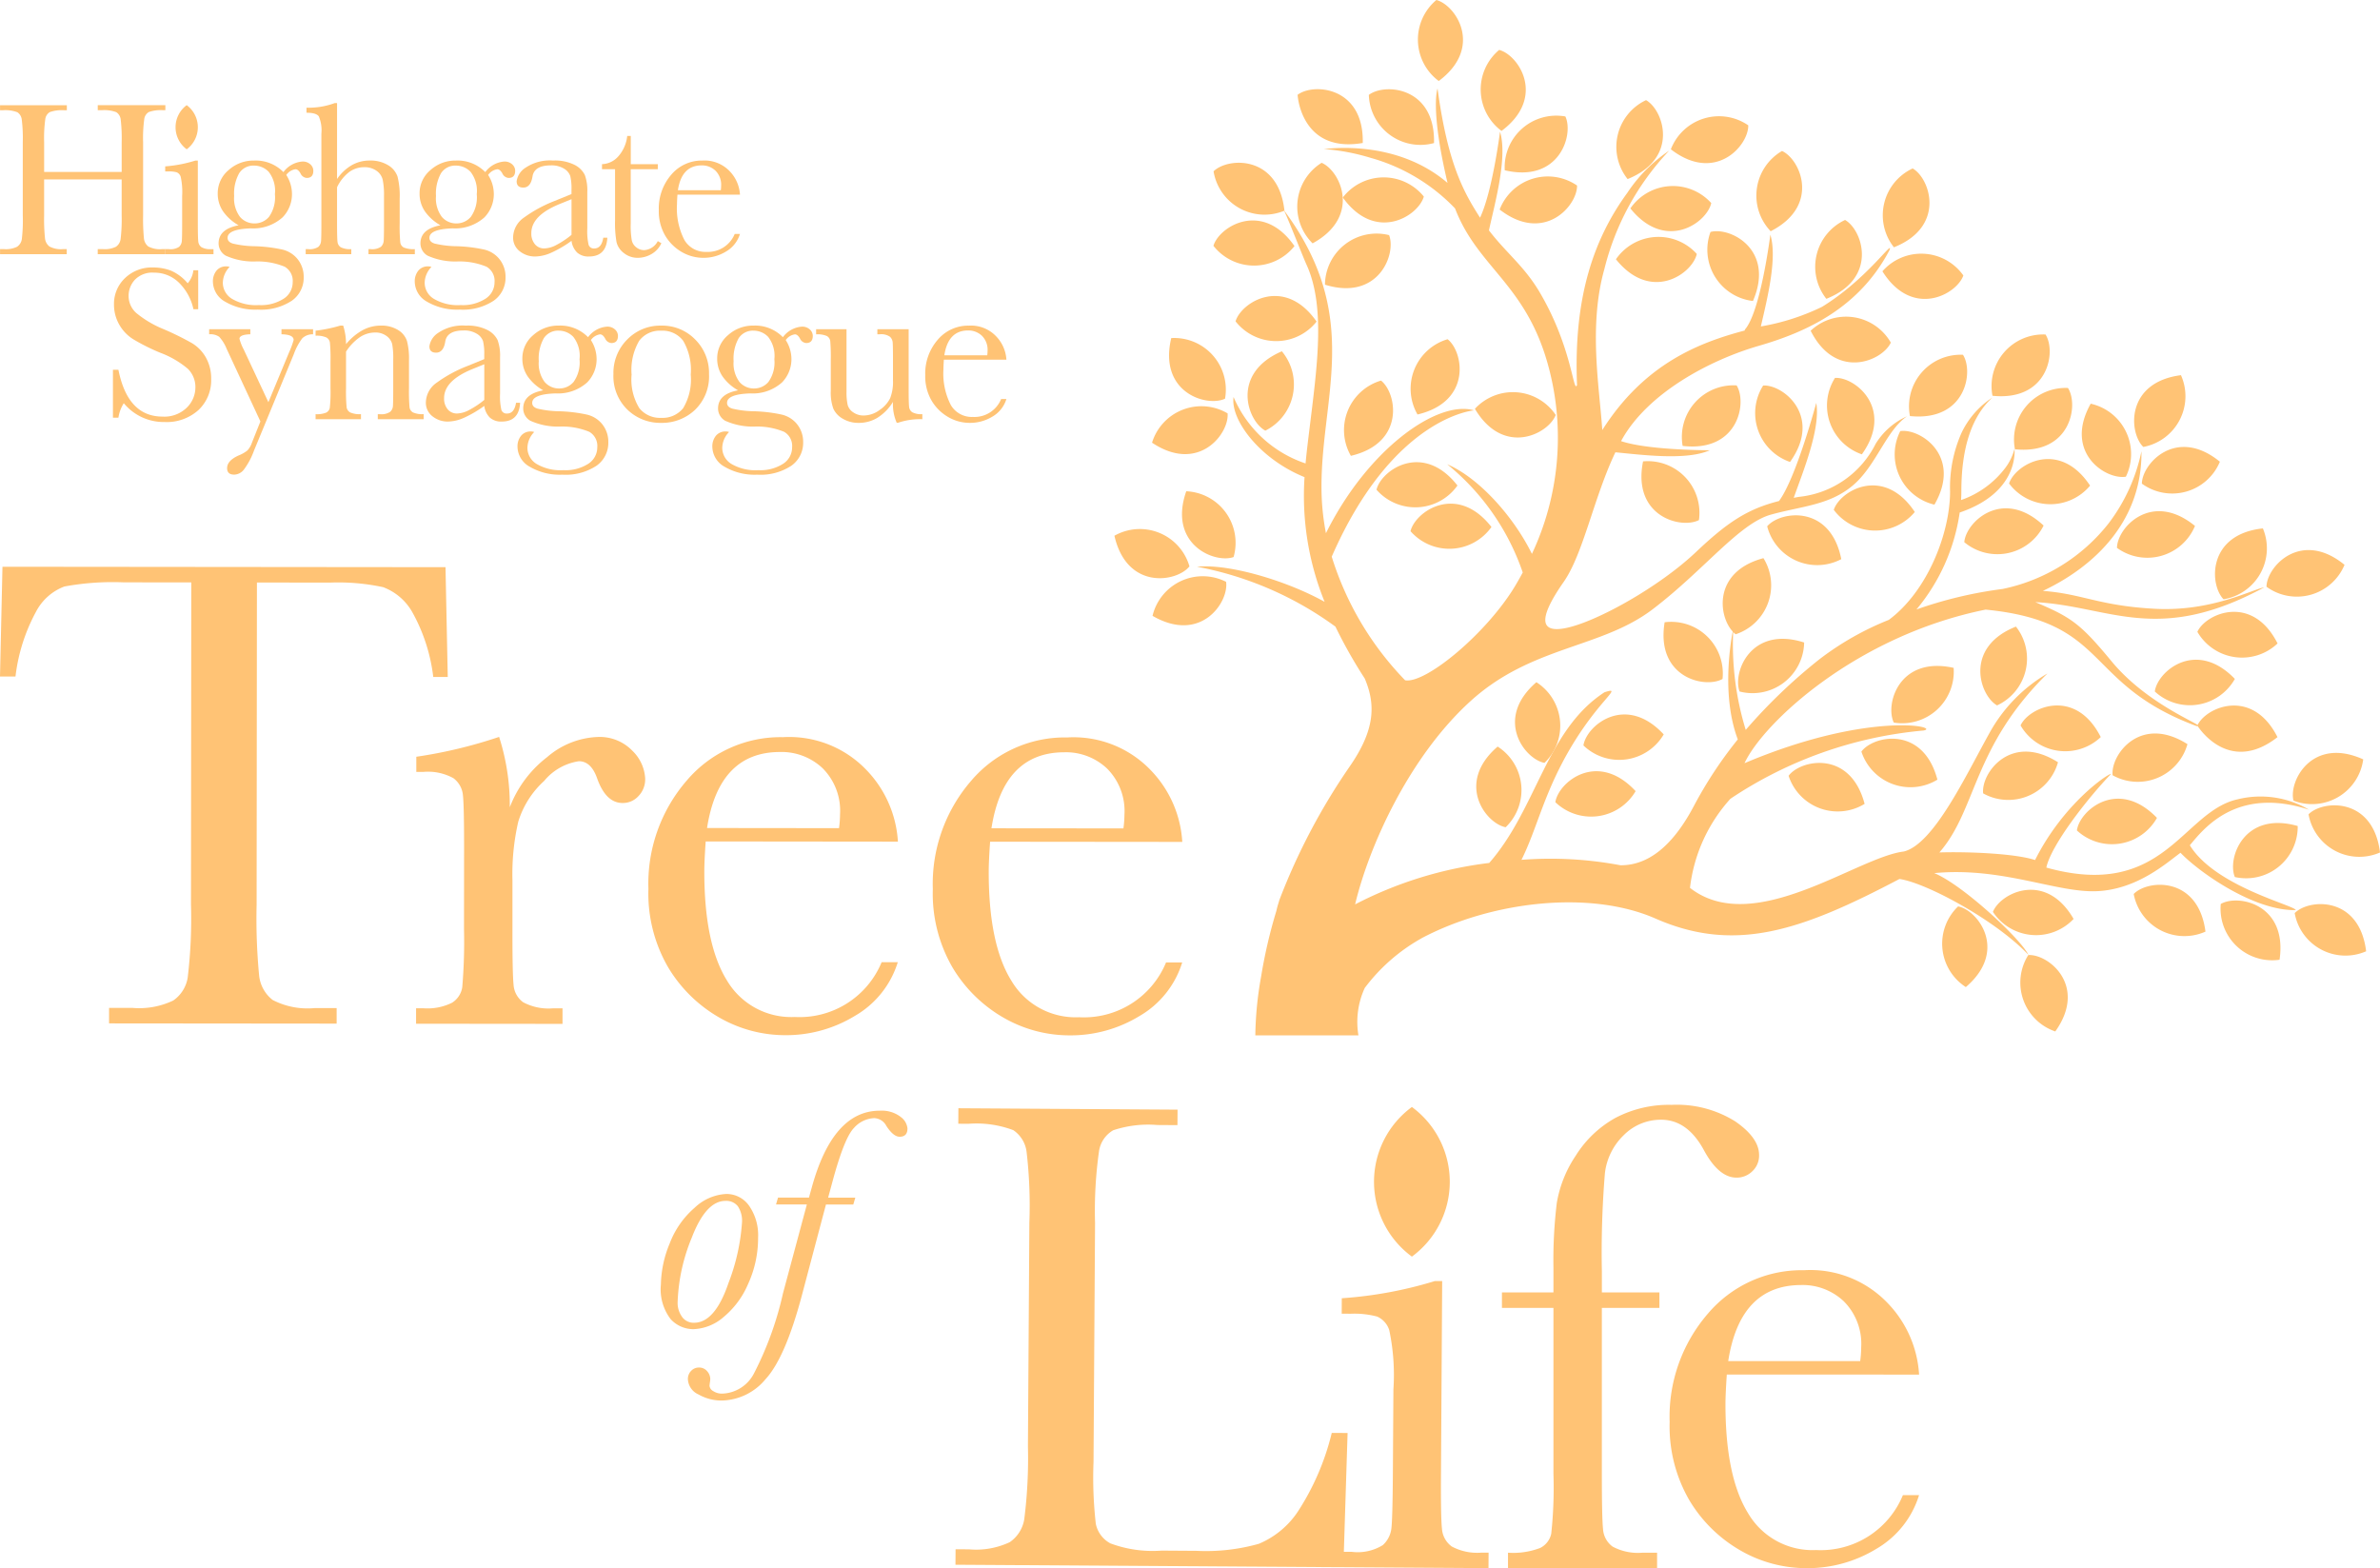 <?xml version="1.0" encoding="UTF-8"?>
<svg xmlns="http://www.w3.org/2000/svg" xmlns:xlink="http://www.w3.org/1999/xlink" width="200.628" height="132.188" viewBox="0 0 200.628 132.188">
  <defs>
    <clipPath id="clip-path">
      <path id="Path_21288" data-name="Path 21288" d="M0-123.06H200.628V-255.248H0Z" transform="translate(0 255.248)" fill="#ffc375"></path>
    </clipPath>
  </defs>
  <g id="tree-of-life-logo" transform="translate(0 255.248)">
    <g id="Group_22955" data-name="Group 22955" transform="translate(0 -255.248)" clip-path="url(#clip-path)">
      <g id="Group_22851" data-name="Group 22851" transform="translate(0 8.865)">
        <path id="Path_21184" data-name="Path 21184" d="M-9.548-5.83h-6.536V-2.8A15.621,15.621,0,0,0-16.01-.86a1,1,0,0,0,.374.681A2.052,2.052,0,0,0-14.5.043h.323V.47H-19.8V.043h.323a2.163,2.163,0,0,0,1.112-.2.947.947,0,0,0,.4-.635A13.484,13.484,0,0,0-17.884-2.8v-6.16a12.821,12.821,0,0,0-.088-1.936.85.85,0,0,0-.369-.6,2.875,2.875,0,0,0-1.233-.167H-19.8v-.426h5.631v.426H-14.4a3,3,0,0,0-1.2.153.806.806,0,0,0-.383.57,11.822,11.822,0,0,0-.1,1.982v2.492h6.536V-8.961A13.533,13.533,0,0,0-9.631-10.9.835.835,0,0,0-10-11.5a2.871,2.871,0,0,0-1.232-.167h-.332v-.426h5.7v.426h-.184a3.032,3.032,0,0,0-1.209.153.806.806,0,0,0-.383.57,11.822,11.822,0,0,0-.1,1.982V-2.8A16.668,16.668,0,0,0-7.67-.86.982.982,0,0,0-7.3-.179,2.077,2.077,0,0,0-6.151.043h.286V.47h-5.7V.043h.434a2.139,2.139,0,0,0,1.1-.2.931.931,0,0,0,.393-.635A14.234,14.234,0,0,0-9.548-2.8Z" transform="translate(19.804 12.092)" fill="#ffc375"></path>
      </g>
      <g id="Group_22852" data-name="Group 22852" transform="translate(13.926 13.534)">
        <path id="Path_21185" data-name="Path 21185" d="M-2.561,0V5.29q0,1.213.037,1.529a.66.66,0,0,0,.268.482,1.471,1.471,0,0,0,.822.167h.194v.426H-5.312V7.467H-5a1.311,1.311,0,0,0,.854-.19.737.737,0,0,0,.231-.454q.032-.264.032-1.533v-2.3a5.942,5.942,0,0,0-.125-1.63A.608.608,0,0,0-4.338.991,2.44,2.44,0,0,0-5.063.917h-.249V.491A11.3,11.3,0,0,0-2.764,0Z" transform="translate(5.312)" fill="#ffc375"></path>
      </g>
      <g id="Group_22853" data-name="Group 22853" transform="translate(17.948 13.534)">
        <path id="Path_21186" data-name="Path 21186" d="M-5.534-.905a2.182,2.182,0,0,1,1.588-.889.939.939,0,0,1,.688.241.729.729,0,0,1,.244.528q0,.612-.554.612a.627.627,0,0,1-.526-.38q-.2-.353-.425-.352a1.141,1.141,0,0,0-.776.482A2.967,2.967,0,0,1-4.814.948a2.8,2.8,0,0,1-.794,1.964,3.7,3.7,0,0,1-2.677.926q-1.957.064-1.957.8,0,.343.443.482a8.388,8.388,0,0,0,1.828.223,12.6,12.6,0,0,1,2.345.282,2.333,2.333,0,0,1,1.311.838,2.374,2.374,0,0,1,.489,1.5,2.354,2.354,0,0,1-1,1.973,4.711,4.711,0,0,1-2.871.75,5.013,5.013,0,0,1-2.751-.667A1.963,1.963,0,0,1-11.479,8.33a1.416,1.416,0,0,1,.3-.926,1.023,1.023,0,0,1,.84-.361.745.745,0,0,1,.268.046,1.962,1.962,0,0,0-.572,1.334,1.592,1.592,0,0,0,.761,1.348,3.978,3.978,0,0,0,2.276.533,3.543,3.543,0,0,0,2.1-.542,1.642,1.642,0,0,0,.752-1.385,1.373,1.373,0,0,0-.674-1.306,5.976,5.976,0,0,0-2.4-.445,5.642,5.642,0,0,1-2.576-.491A1.2,1.2,0,0,1-11,5.107q0-1.213,1.689-1.528a3.965,3.965,0,0,1-1.32-1.186A2.634,2.634,0,0,1-11.073.9a2.54,2.54,0,0,1,.909-1.968,3.13,3.13,0,0,1,2.155-.81,3.269,3.269,0,0,1,2.474.973m-4.154,2.02A2.608,2.608,0,0,0-9.2,2.865a1.587,1.587,0,0,0,1.247.556,1.575,1.575,0,0,0,1.2-.552,2.836,2.836,0,0,0,.5-1.913A2.605,2.605,0,0,0-6.78-.933,1.7,1.7,0,0,0-7.99-1.452a1.426,1.426,0,0,0-1.274.639,3.516,3.516,0,0,0-.425,1.927" transform="translate(11.479 1.878)" fill="#ffc375"></path>
      </g>
      <g id="Group_22854" data-name="Group 22854" transform="translate(25.772 8.688)">
        <path id="Path_21187" data-name="Path 21187" d="M-2.458-5.959A3.908,3.908,0,0,1-1.216-7.127a3.013,3.013,0,0,1,1.51-.389,2.839,2.839,0,0,1,1.546.389,1.8,1.8,0,0,1,.8.959A6.578,6.578,0,0,1,2.822-4.32v2.094A14.171,14.171,0,0,0,2.873-.605a.565.565,0,0,0,.3.422A2.164,2.164,0,0,0,4.1-.049V.377H.192V-.049H.367a1.329,1.329,0,0,0,.873-.195A.759.759,0,0,0,1.47-.7Q1.5-.966,1.5-2.226V-4.505a6.414,6.414,0,0,0-.111-1.4,1.285,1.285,0,0,0-.522-.75,1.716,1.716,0,0,0-1.03-.3,2.124,2.124,0,0,0-1.292.422A3.548,3.548,0,0,0-2.458-5.264v3.038q0,1.279.041,1.575a.607.607,0,0,0,.282.45,1.769,1.769,0,0,0,.877.153V.377H-5.1V-.049H-4.9a1.333,1.333,0,0,0,.863-.19A.736.736,0,0,0-3.81-.693q.032-.263.032-1.533V-9.786a3,3,0,0,0-.217-1.454q-.217-.306-1.038-.306v-.426a6.322,6.322,0,0,0,2.382-.389h.194Z" transform="translate(5.098 12.361)" fill="#ffc375"></path>
      </g>
      <g id="Group_22855" data-name="Group 22855" transform="translate(34.963 13.534)">
        <path id="Path_21188" data-name="Path 21188" d="M-5.534-.905a2.182,2.182,0,0,1,1.588-.889.939.939,0,0,1,.688.241.729.729,0,0,1,.244.528q0,.612-.554.612a.627.627,0,0,1-.526-.38q-.2-.353-.425-.352a1.141,1.141,0,0,0-.776.482A2.967,2.967,0,0,1-4.814.948a2.8,2.8,0,0,1-.794,1.964,3.7,3.7,0,0,1-2.677.926q-1.957.064-1.957.8,0,.343.443.482a8.388,8.388,0,0,0,1.828.223,12.6,12.6,0,0,1,2.345.282,2.333,2.333,0,0,1,1.311.838,2.374,2.374,0,0,1,.489,1.5,2.353,2.353,0,0,1-1,1.973,4.708,4.708,0,0,1-2.871.75,5.013,5.013,0,0,1-2.751-.667A1.963,1.963,0,0,1-11.479,8.33a1.416,1.416,0,0,1,.3-.926,1.023,1.023,0,0,1,.84-.361.745.745,0,0,1,.268.046,1.962,1.962,0,0,0-.572,1.334,1.592,1.592,0,0,0,.761,1.348,3.978,3.978,0,0,0,2.276.533,3.543,3.543,0,0,0,2.1-.542,1.642,1.642,0,0,0,.752-1.385,1.373,1.373,0,0,0-.674-1.306,5.976,5.976,0,0,0-2.4-.445,5.642,5.642,0,0,1-2.576-.491A1.2,1.2,0,0,1-11,5.107q0-1.213,1.689-1.528a3.965,3.965,0,0,1-1.32-1.186A2.634,2.634,0,0,1-11.073.9a2.54,2.54,0,0,1,.909-1.968,3.13,3.13,0,0,1,2.155-.81,3.269,3.269,0,0,1,2.474.973m-4.154,2.02A2.608,2.608,0,0,0-9.2,2.865a1.587,1.587,0,0,0,1.247.556,1.575,1.575,0,0,0,1.2-.552,2.836,2.836,0,0,0,.5-1.913A2.605,2.605,0,0,0-6.78-.933,1.7,1.7,0,0,0-7.99-1.452a1.426,1.426,0,0,0-1.274.639,3.516,3.516,0,0,0-.425,1.927" transform="translate(11.479 1.878)" fill="#ffc375"></path>
      </g>
      <g id="Group_22856" data-name="Group 22856" transform="translate(43.258 13.534)">
        <path id="Path_21189" data-name="Path 21189" d="M-7.073-6.054h.342Q-6.814-4.47-8.282-4.47A1.414,1.414,0,0,1-9.274-4.8a1.668,1.668,0,0,1-.475-.991,9.637,9.637,0,0,1-1.685.991A3.458,3.458,0,0,1-12.8-4.47a2.041,2.041,0,0,1-1.32-.445,1.434,1.434,0,0,1-.554-1.177,2.071,2.071,0,0,1,.928-1.667,11.431,11.431,0,0,1,2.562-1.39l1.431-.584v-.37a4.554,4.554,0,0,0-.1-1.139,1.17,1.17,0,0,0-.526-.63,2.01,2.01,0,0,0-1.117-.278q-1.385,0-1.542.926-.148.945-.775.945-.563,0-.563-.538a1.619,1.619,0,0,1,.748-1.135,3.665,3.665,0,0,1,2.326-.606,3.689,3.689,0,0,1,1.819.37,1.919,1.919,0,0,1,.853.843A3.78,3.78,0,0,1-8.42-9.9v3.066a5.208,5.208,0,0,0,.11,1.381.458.458,0,0,0,.48.306q.61,0,.757-.908M-9.75-9.3l-1.006.408q-2.382.973-2.382,2.446a1.4,1.4,0,0,0,.3.94,1,1,0,0,0,.794.357,2.309,2.309,0,0,0,1.006-.287A7.388,7.388,0,0,0-9.75-6.295Z" transform="translate(14.67 12.557)" fill="#ffc375"></path>
      </g>
      <g id="Group_22857" data-name="Group 22857" transform="translate(50.75 11.459)">
        <path id="Path_21190" data-name="Path 21190" d="M-4.374-2.613h-2.28V1.973a7.056,7.056,0,0,0,.092,1.422,1.022,1.022,0,0,0,.393.588,1.055,1.055,0,0,0,.642.223,1.386,1.386,0,0,0,1.154-.76l.3.176a1.984,1.984,0,0,1-.845.922,2.307,2.307,0,0,1-1.131.31A1.843,1.843,0,0,1-7.222,4.46a1.646,1.646,0,0,1-.628-.922,9.264,9.264,0,0,1-.125-1.853v-4.3h-1.1v-.426a1.913,1.913,0,0,0,1.357-.639A3.081,3.081,0,0,0-6.95-5.42h.3v2.381h2.28Z" transform="translate(9.073 5.42)" fill="#ffc375"></path>
      </g>
      <g id="Group_22858" data-name="Group 22858" transform="translate(55.537 13.534)">
        <path id="Path_21191" data-name="Path 21191" d="M-6.368-2.673h-5.271q-.037.547-.037.815a5.8,5.8,0,0,0,.623,3.006,2.047,2.047,0,0,0,1.86,1.005A2.435,2.435,0,0,0-6.811.643h.443A2.588,2.588,0,0,1-7.54,2.121a3.612,3.612,0,0,1-1.911.533,3.609,3.609,0,0,1-1.814-.486,3.884,3.884,0,0,1-1.4-1.376,4.057,4.057,0,0,1-.544-2.159,4.346,4.346,0,0,1,1.052-2.988,3.366,3.366,0,0,1,2.631-1.19,2.923,2.923,0,0,1,2.3.908,3.105,3.105,0,0,1,.859,1.964m-1.615-.371a3.033,3.033,0,0,0,.027-.38,1.657,1.657,0,0,0-.475-1.265A1.637,1.637,0,0,0-9.6-5.137q-1.68,0-2,2.093Z" transform="translate(13.208 5.545)" fill="#ffc375"></path>
      </g>
      <g id="Group_22859" data-name="Group 22859" transform="translate(9.521 22.546)">
        <path id="Path_21192" data-name="Path 21192" d="M0-11.79v-4.039H.461q.785,3.946,3.72,3.946a2.7,2.7,0,0,0,2.044-.755,2.385,2.385,0,0,0,.725-1.69,2.155,2.155,0,0,0-.637-1.585,7.866,7.866,0,0,0-2.326-1.353A17.114,17.114,0,0,1,1.717-18.4a3.452,3.452,0,0,1-1.2-1.264,3.381,3.381,0,0,1-.429-1.659A2.979,2.979,0,0,1,1.02-23.56a3.251,3.251,0,0,1,2.35-.894,4.277,4.277,0,0,1,1.5.259A3.817,3.817,0,0,1,6.3-23.12a1.986,1.986,0,0,0,.48-1.1h.407v3.288H6.785a4.416,4.416,0,0,0-1.242-2.261,2.943,2.943,0,0,0-2.063-.823,2.049,2.049,0,0,0-1.639.606,2,2,0,0,0-.521,1.329,1.924,1.924,0,0,0,.656,1.473,8.9,8.9,0,0,0,2.335,1.371A24.232,24.232,0,0,1,6.66-18.076a3.284,3.284,0,0,1,1.177,1.218,3.565,3.565,0,0,1,.443,1.8,3.441,3.441,0,0,1-1.071,2.623,4,4,0,0,1-2.861,1.009A4.361,4.361,0,0,1,.914-13.012,3.152,3.152,0,0,0,.461-11.79Z" transform="translate(0 24.454)" fill="#ffc375"></path>
      </g>
      <g id="Group_22860" data-name="Group 22860" transform="translate(17.631 27.752)">
        <path id="Path_21193" data-name="Path 21193" d="M-4.649-5.727-2.9-9.941a7.116,7.116,0,0,0,.379-1.029q0-.463-1.025-.482v-.426H-.883v.426a1.281,1.281,0,0,0-.9.329A4.891,4.891,0,0,0-2.5-9.793L-5.868-1.632A6.178,6.178,0,0,1-6.717-.043a1.071,1.071,0,0,1-.812.422q-.6,0-.6-.547,0-.63.96-1.065a2.992,2.992,0,0,0,.752-.426,1.8,1.8,0,0,0,.374-.64l.72-1.806-2.843-6.115a3.4,3.4,0,0,0-.628-1.019,1.314,1.314,0,0,0-.849-.214v-.426h3.471v.426q-.914.028-.914.381a4.053,4.053,0,0,0,.36.908Z" transform="translate(9.643 11.878)" fill="#ffc375"></path>
      </g>
      <g id="Group_22861" data-name="Group 22861" transform="translate(26.603 27.447)">
        <path id="Path_21194" data-name="Path 21194" d="M-1.934,0h.249a5.051,5.051,0,0,1,.24,1.565A4.832,4.832,0,0,1-.051.389,3.192,3.192,0,0,1,1.472,0,2.646,2.646,0,0,1,2.954.379a1.71,1.71,0,0,1,.743.932,5.9,5.9,0,0,1,.166,1.607V5.289a15.339,15.339,0,0,0,.046,1.6.583.583,0,0,0,.291.43,1.951,1.951,0,0,0,.9.144v.426H1.233V7.467h.176a1.328,1.328,0,0,0,.867-.2.718.718,0,0,0,.231-.453q.027-.259.027-1.529V2.843a6.481,6.481,0,0,0-.088-1.282A1.2,1.2,0,0,0,1.975.879,1.545,1.545,0,0,0,1,.583a2.315,2.315,0,0,0-1.288.4A4.286,4.286,0,0,0-1.444,2.195V5.289a13.989,13.989,0,0,0,.05,1.6.6.6,0,0,0,.3.43,1.975,1.975,0,0,0,.909.144v.426H-4.011V7.467a2.11,2.11,0,0,0,.887-.13.57.57,0,0,0,.309-.394,12.021,12.021,0,0,0,.061-1.654V3.029a13.843,13.843,0,0,0-.051-1.607A.594.594,0,0,0-3.1,1,1.98,1.98,0,0,0-4.011.852V.426A11.842,11.842,0,0,0-1.934,0" transform="translate(4.011)" fill="#ffc375"></path>
      </g>
      <g id="Group_22862" data-name="Group 22862" transform="translate(35.904 27.448)">
        <path id="Path_21195" data-name="Path 21195" d="M-7.073-6.054h.342Q-6.814-4.47-8.282-4.47A1.417,1.417,0,0,1-9.275-4.8a1.671,1.671,0,0,1-.475-.991,9.666,9.666,0,0,1-1.685.991A3.454,3.454,0,0,1-12.8-4.47a2.045,2.045,0,0,1-1.32-.445,1.432,1.432,0,0,1-.554-1.176,2.071,2.071,0,0,1,.928-1.667,11.42,11.42,0,0,1,2.562-1.39l1.431-.584v-.37a4.549,4.549,0,0,0-.1-1.139,1.17,1.17,0,0,0-.526-.63,2.01,2.01,0,0,0-1.117-.278q-1.385,0-1.542.926-.148.945-.775.945-.563,0-.563-.538a1.619,1.619,0,0,1,.748-1.135,3.661,3.661,0,0,1,2.326-.606,3.689,3.689,0,0,1,1.819.37,1.916,1.916,0,0,1,.853.843A3.79,3.79,0,0,1-8.42-9.9v3.067a5.2,5.2,0,0,0,.11,1.38.458.458,0,0,0,.48.306q.61,0,.757-.908M-9.75-9.3l-1.006.408q-2.382.973-2.382,2.446a1.4,1.4,0,0,0,.3.94,1,1,0,0,0,.794.357,2.305,2.305,0,0,0,1.006-.288A7.346,7.346,0,0,0-9.75-6.295Z" transform="translate(14.67 12.557)" fill="#ffc375"></path>
      </g>
      <g id="Group_22863" data-name="Group 22863" transform="translate(43.627 27.447)">
        <path id="Path_21196" data-name="Path 21196" d="M-5.534-.9a2.182,2.182,0,0,1,1.588-.889.938.938,0,0,1,.687.241.731.731,0,0,1,.245.529q0,.611-.554.611a.628.628,0,0,1-.526-.38q-.2-.352-.425-.352a1.141,1.141,0,0,0-.776.482A2.968,2.968,0,0,1-4.814.948a2.8,2.8,0,0,1-.794,1.964,3.7,3.7,0,0,1-2.677.926q-1.957.064-1.957.8,0,.343.443.482a8.388,8.388,0,0,0,1.828.223,12.593,12.593,0,0,1,2.345.283,2.333,2.333,0,0,1,1.311.838,2.374,2.374,0,0,1,.489,1.5,2.353,2.353,0,0,1-1,1.973,4.711,4.711,0,0,1-2.871.751,5.013,5.013,0,0,1-2.751-.667,1.962,1.962,0,0,1-1.034-1.686,1.416,1.416,0,0,1,.3-.926,1.024,1.024,0,0,1,.84-.362.734.734,0,0,1,.268.047,1.961,1.961,0,0,0-.572,1.334,1.592,1.592,0,0,0,.761,1.348,3.981,3.981,0,0,0,2.276.532,3.541,3.541,0,0,0,2.1-.542,1.644,1.644,0,0,0,.752-1.385,1.372,1.372,0,0,0-.674-1.306,5.985,5.985,0,0,0-2.4-.445,5.64,5.64,0,0,1-2.576-.491A1.2,1.2,0,0,1-11,5.108q0-1.214,1.689-1.529a3.965,3.965,0,0,1-1.32-1.186A2.631,2.631,0,0,1-11.073.9a2.542,2.542,0,0,1,.909-1.968,3.132,3.132,0,0,1,2.156-.81A3.268,3.268,0,0,1-5.534-.9m-4.154,2.02A2.612,2.612,0,0,0-9.2,2.866a1.588,1.588,0,0,0,1.247.556,1.574,1.574,0,0,0,1.2-.552,2.835,2.835,0,0,0,.5-1.913A2.6,2.6,0,0,0-6.78-.932,1.7,1.7,0,0,0-7.99-1.451a1.426,1.426,0,0,0-1.274.639,3.516,3.516,0,0,0-.425,1.927" transform="translate(11.479 1.877)" fill="#ffc375"></path>
      </g>
      <g id="Group_22864" data-name="Group 22864" transform="translate(51.71 27.448)">
        <path id="Path_21197" data-name="Path 21197" d="M0-3.8A3.97,3.97,0,0,1,1.163-6.716,3.873,3.873,0,0,1,4.025-7.887,3.877,3.877,0,0,1,6.9-6.711,3.974,3.974,0,0,1,8.059-3.8,3.914,3.914,0,0,1,6.877-.787,4.041,4.041,0,0,1,4.025.311,3.989,3.989,0,0,1,1.177-.806,3.935,3.935,0,0,1,0-3.8m1.532.047a4.6,4.6,0,0,0,.656,2.83,2.229,2.229,0,0,0,1.837.81,2.221,2.221,0,0,0,1.85-.81,4.683,4.683,0,0,0,.642-2.83,4.883,4.883,0,0,0-.636-2.854,2.174,2.174,0,0,0-1.856-.852,2.18,2.18,0,0,0-1.851.848,4.848,4.848,0,0,0-.641,2.858" transform="translate(0 7.887)" fill="#ffc375"></path>
      </g>
      <g id="Group_22865" data-name="Group 22865" transform="translate(60.051 27.447)">
        <path id="Path_21198" data-name="Path 21198" d="M-5.534-.9a2.182,2.182,0,0,1,1.588-.889.938.938,0,0,1,.687.241.731.731,0,0,1,.245.529q0,.611-.554.611a.628.628,0,0,1-.526-.38q-.2-.352-.425-.352a1.141,1.141,0,0,0-.776.482A2.968,2.968,0,0,1-4.814.948a2.8,2.8,0,0,1-.794,1.964,3.7,3.7,0,0,1-2.677.926q-1.957.064-1.957.8,0,.343.443.482a8.388,8.388,0,0,0,1.828.223,12.593,12.593,0,0,1,2.345.283,2.333,2.333,0,0,1,1.311.838,2.374,2.374,0,0,1,.489,1.5,2.353,2.353,0,0,1-1,1.973,4.711,4.711,0,0,1-2.871.751,5.013,5.013,0,0,1-2.751-.667,1.962,1.962,0,0,1-1.034-1.686,1.416,1.416,0,0,1,.3-.926,1.024,1.024,0,0,1,.84-.362.734.734,0,0,1,.268.047,1.961,1.961,0,0,0-.572,1.334,1.592,1.592,0,0,0,.761,1.348,3.981,3.981,0,0,0,2.276.532,3.541,3.541,0,0,0,2.1-.542,1.644,1.644,0,0,0,.752-1.385,1.372,1.372,0,0,0-.674-1.306,5.985,5.985,0,0,0-2.4-.445,5.64,5.64,0,0,1-2.576-.491A1.2,1.2,0,0,1-11,5.108q0-1.214,1.689-1.529a3.965,3.965,0,0,1-1.32-1.186A2.631,2.631,0,0,1-11.073.9a2.542,2.542,0,0,1,.909-1.968,3.132,3.132,0,0,1,2.156-.81A3.268,3.268,0,0,1-5.534-.9m-4.154,2.02A2.612,2.612,0,0,0-9.2,2.866a1.588,1.588,0,0,0,1.247.556,1.574,1.574,0,0,0,1.2-.552,2.835,2.835,0,0,0,.5-1.913A2.6,2.6,0,0,0-6.78-.932,1.7,1.7,0,0,0-7.99-1.451a1.426,1.426,0,0,0-1.274.639,3.516,3.516,0,0,0-.425,1.927" transform="translate(11.479 1.877)" fill="#ffc375"></path>
      </g>
      <g id="Group_22866" data-name="Group 22866" transform="translate(68.797 27.753)">
        <path id="Path_21199" data-name="Path 21199" d="M-7.262,0V4.975q0,1.241.037,1.556A.622.622,0,0,0-6.953,7a1.616,1.616,0,0,0,.845.158v.426a5.735,5.735,0,0,0-2.049.3h-.111a3.883,3.883,0,0,1-.314-1.76A4.106,4.106,0,0,1-9.87,7.448a3,3,0,0,1-1.6.445,2.556,2.556,0,0,1-1.339-.347,1.871,1.871,0,0,1-.8-.847,3.987,3.987,0,0,1-.217-1.511V2.6A15.314,15.314,0,0,0-13.871,1a.571.571,0,0,0-.291-.431,2,2,0,0,0-.9-.139V0H-12.5V5.262A4.949,4.949,0,0,0-12.4,6.392a1.1,1.1,0,0,0,.471.616,1.493,1.493,0,0,0,.877.264A2.277,2.277,0,0,0-9.7,6.8a2.58,2.58,0,0,0,.881-.991,3.762,3.762,0,0,0,.236-1.5V2.6q0-1.241-.027-1.511A.737.737,0,0,0-8.845.626a1.306,1.306,0,0,0-.863-.2H-9.9V0Z" transform="translate(15.062)" fill="#ffc375"></path>
      </g>
      <g id="Group_22867" data-name="Group 22867" transform="translate(77.997 27.448)">
        <path id="Path_21200" data-name="Path 21200" d="M-6.368-2.673h-5.271q-.037.547-.037.815a5.8,5.8,0,0,0,.622,3.006A2.048,2.048,0,0,0-9.192,2.153,2.434,2.434,0,0,0-6.811.643h.443A2.588,2.588,0,0,1-7.54,2.121a3.616,3.616,0,0,1-1.911.532,3.61,3.61,0,0,1-1.814-.486,3.877,3.877,0,0,1-1.4-1.375,4.059,4.059,0,0,1-.544-2.159,4.343,4.343,0,0,1,1.052-2.987,3.364,3.364,0,0,1,2.631-1.19,2.923,2.923,0,0,1,2.3.908,3.105,3.105,0,0,1,.859,1.964m-1.615-.371a3.04,3.04,0,0,0,.027-.38,1.654,1.654,0,0,0-.475-1.264A1.635,1.635,0,0,0-9.6-5.137q-1.68,0-2,2.093Z" transform="translate(13.208 5.545)" fill="#ffc375"></path>
      </g>
      <g id="Group_22868" data-name="Group 22868" transform="translate(14.799 8.864)">
        <path id="Path_21201" data-name="Path 21201" d="M-.874-3.464h0a2.313,2.313,0,0,1,0-3.721h0a2.313,2.313,0,0,1,0,3.721" transform="translate(1.813 7.185)" fill="#ffc375"></path>
      </g>
      <g id="Group_22869" data-name="Group 22869" transform="translate(80.547 93.419)">
        <path id="Path_21202" data-name="Path 21202" d="M-38.934-34.383a2.015,2.015,0,0,1-.814-1.481q-.107-.966-.083-4.683l.1-16.2-.624,0A34.776,34.776,0,0,1-48.194-55.3L-48.2-54l.766.005a7.519,7.519,0,0,1,2.227.241,1.877,1.877,0,0,1,1.015,1.142,18.313,18.313,0,0,1,.35,5l-.045,7.037q-.026,3.889-.128,4.7a2.255,2.255,0,0,1-.72,1.384,4.026,4.026,0,0,1-2.628.566l-.657,0,.315-10.016-1.334-.008A21.282,21.282,0,0,1-51.909-37.3a7.364,7.364,0,0,1-3.279,2.7,16.482,16.482,0,0,1-5.269.591l-2.923-.019a10.188,10.188,0,0,1-4.325-.611,2.426,2.426,0,0,1-1.223-1.639,34.484,34.484,0,0,1-.194-5.223l.129-20.149a35.884,35.884,0,0,1,.338-6.072,2.462,2.462,0,0,1,1.188-1.736,9.32,9.32,0,0,1,3.721-.445l1.7.011.008-1.306-18.475-.118-.008,1.305.851.006a8.828,8.828,0,0,1,3.784.535,2.584,2.584,0,0,1,1.124,1.852,38.732,38.732,0,0,1,.232,5.933l-.121,18.872a40.8,40.8,0,0,1-.31,6.142,2.888,2.888,0,0,1-1.231,1.936,6.671,6.671,0,0,1-3.424.6l-1.135-.007-.008,1.305,32.417.208.276,0,12.24.078.008-1.306-.6,0a4.545,4.545,0,0,1-2.523-.527" transform="translate(80.756 71.316)" fill="#ffc375"></path>
      </g>
      <g id="Group_22870" data-name="Group 22870" transform="translate(126.605 93.138)">
        <path id="Path_21203" data-name="Path 21203" d="M-8.084-5.363a5.3,5.3,0,0,1,1.6-3.222A4.4,4.4,0,0,1-3.345-9.875q2.213,0,3.6,2.554Q1.509-4.994,3.012-4.994a1.874,1.874,0,0,0,1.334-.539A1.8,1.8,0,0,0,4.914-6.9q0-1.447-2.015-2.838a9.283,9.283,0,0,0-5.364-1.391A9.684,9.684,0,0,0-7.22-10.017a9.224,9.224,0,0,0-3.318,3.165,10.162,10.162,0,0,0-1.6,3.986,39.9,39.9,0,0,0-.284,5.449v2.1h-4.342V5.989h4.342V19.951a36.227,36.227,0,0,1-.185,5.065,1.746,1.746,0,0,1-.935,1.207,6.4,6.4,0,0,1-2.711.4v1.306H-3.685V26.621h-1.22a4.537,4.537,0,0,1-2.526-.511,1.978,1.978,0,0,1-.81-1.476q-.1-.964-.1-4.682V5.989h4.853V4.683H-8.339V2.924a81.71,81.71,0,0,1,.255-8.287" transform="translate(16.768 11.124)" fill="#ffc375"></path>
      </g>
      <g id="Group_22871" data-name="Group 22871" transform="translate(140.746 107.072)">
        <path id="Path_21204" data-name="Path 21204" d="M-19.577-8.19a9.5,9.5,0,0,0-2.639-6.016,9.007,9.007,0,0,0-7.066-2.782,10.365,10.365,0,0,0-8.088,3.648,13.279,13.279,0,0,0-3.235,9.151,12.4,12.4,0,0,0,1.674,6.612,11.934,11.934,0,0,0,4.3,4.216,11.152,11.152,0,0,0,5.578,1.489A11.137,11.137,0,0,0-23.181,6.5a7.926,7.926,0,0,0,3.6-4.526h-1.362A7.487,7.487,0,0,1-28.261,6.6a6.294,6.294,0,0,1-5.717-3.078Q-35.9.438-35.9-5.693q0-.823.113-2.5Zm-9.933-7.549a5.047,5.047,0,0,1,3.591,1.377,5.068,5.068,0,0,1,1.461,3.873,9.079,9.079,0,0,1-.085,1.164H-35.668q.994-6.414,6.158-6.414" transform="translate(40.606 16.988)" fill="#ffc375"></path>
      </g>
      <g id="Group_22872" data-name="Group 22872" transform="translate(115.825 93.313)">
        <path id="Path_21205" data-name="Path 21205" d="M-2.973-11.743a7.824,7.824,0,0,0,0-12.613,7.824,7.824,0,0,0,0,12.613" transform="translate(6.167 24.356)" fill="#ffc375"></path>
      </g>
      <g id="Group_22873" data-name="Group 22873" transform="translate(55.711 100.646)">
        <path id="Path_21206" data-name="Path 21206" d="M-4.875-9.694A7.332,7.332,0,0,0-2.76-12.52a9.286,9.286,0,0,0,.843-3.9,4.344,4.344,0,0,0-.757-2.694,2.327,2.327,0,0,0-1.93-.995,4.18,4.18,0,0,0-2.661,1.16,7.488,7.488,0,0,0-2.108,3.023,9.411,9.411,0,0,0-.737,3.445,4.133,4.133,0,0,0,.823,2.924,2.6,2.6,0,0,0,1.917.844,4.1,4.1,0,0,0,2.5-.982m-3.458-.059A1.993,1.993,0,0,1-8.7-10.966a15.544,15.544,0,0,1,1.192-5.46q1.192-3.1,2.839-3.1a1.237,1.237,0,0,1,1.047.454,2.218,2.218,0,0,1,.349,1.364A17.424,17.424,0,0,1-4.414-12.6q-1.14,3.346-2.9,3.347a1.192,1.192,0,0,1-1.015-.5" transform="translate(10.111 20.108)" fill="#ffc375"></path>
      </g>
      <g id="Group_22874" data-name="Group 22874" transform="translate(57.987 93.624)">
        <path id="Path_21207" data-name="Path 21207" d="M-16.673-.466a2.637,2.637,0,0,0-1.733-.5q-3.98,0-5.756,6.561c-.113.4-.185.659-.211.764h-2.609l-.171.58h2.6l-2.015,7.5a27.965,27.965,0,0,1-2.451,6.757,3.129,3.129,0,0,1-2.661,1.687,1.341,1.341,0,0,1-.764-.211.577.577,0,0,1-.316-.46l.026-.224a2.35,2.35,0,0,0,.039-.329,1.006,1.006,0,0,0-.264-.665.87.87,0,0,0-.7-.309.887.887,0,0,0-.645.277.963.963,0,0,0-.277.711,1.485,1.485,0,0,0,.889,1.278,3.917,3.917,0,0,0,2,.514,4.916,4.916,0,0,0,3.65-1.792q1.659-1.792,3.056-7.021l2.042-7.707h2.305l.171-.58h-2.292l.382-1.409q.988-3.65,1.8-4.472a2.408,2.408,0,0,1,1.713-.823,1.208,1.208,0,0,1,1.014.659q.593.909,1.12.909c.44,0,.659-.233.659-.7a1.36,1.36,0,0,0-.6-.988" transform="translate(34.582 0.967)" fill="#ffc375"></path>
      </g>
      <g id="Group_22875" data-name="Group 22875" transform="translate(0 47.774)">
        <path id="Path_21208" data-name="Path 21208" d="M-35.138-8.646l-.19-9.252-37.347-.036-.208,9.251,1.306,0a15.12,15.12,0,0,1,1.723-5.447,4.476,4.476,0,0,1,2.4-2.139,22.492,22.492,0,0,1,4.995-.351l5.7.006-.025,27.159a41.523,41.523,0,0,1-.275,6.143,2.894,2.894,0,0,1-1.224,1.944,6.663,6.663,0,0,1-3.42.621l-1.986,0v1.306l19.184.018V19.27l-1.873,0a6.4,6.4,0,0,1-3.518-.684,3.005,3.005,0,0,1-1.147-2.1,50.193,50.193,0,0,1-.208-5.931l.026-27.16,6.187.006a17.925,17.925,0,0,1,4.455.387,4.731,4.731,0,0,1,2.439,2.076,14.728,14.728,0,0,1,1.783,5.492Z" transform="translate(72.883 17.934)" fill="#ffc375"></path>
      </g>
      <g id="Group_22876" data-name="Group 22876" transform="translate(35.072 62.117)">
        <path id="Path_21209" data-name="Path 21209" d="M-17.984-3.314A3.509,3.509,0,0,0-19.061-5.7a3.825,3.825,0,0,0-2.95-1.166,6.917,6.917,0,0,0-4.244,1.7A9.664,9.664,0,0,0-29.4-.941a18.886,18.886,0,0,0-.9-5.932A39.908,39.908,0,0,1-37.28-5.2l0,1.277h.6a4.434,4.434,0,0,1,2.525.528,2.012,2.012,0,0,1,.808,1.476q.1.951.094,4.7l-.006,6.556a45.385,45.385,0,0,1-.147,4.881,1.873,1.873,0,0,1-.865,1.318A4.657,4.657,0,0,1-36.7,16h-.6l0,1.305,12.345.012V16.006h-.794a4.544,4.544,0,0,1-2.525-.513,1.979,1.979,0,0,1-.808-1.476q-.1-.965-.094-4.683l0-4.144A19.669,19.669,0,0,1-28.687.28,7.682,7.682,0,0,1-26.5-3.165a4.684,4.684,0,0,1,2.924-1.658q1.022,0,1.531,1.421.736,2.1,2.154,2.1a1.775,1.775,0,0,0,1.35-.595,2.021,2.021,0,0,0,.554-1.418" transform="translate(37.302 6.873)" fill="#ffc375"></path>
      </g>
      <g id="Group_22877" data-name="Group 22877" transform="translate(54.659 62.141)">
        <path id="Path_21210" data-name="Path 21210" d="M-19.58-8.2a9.507,9.507,0,0,0-2.633-6.019,9,9,0,0,0-7.064-2.787,10.364,10.364,0,0,0-8.091,3.64,13.279,13.279,0,0,0-3.244,9.148A12.393,12.393,0,0,0-38.945,2.4a11.926,11.926,0,0,0,4.294,4.219,11.151,11.151,0,0,0,5.576,1.495A11.137,11.137,0,0,0-23.2,6.483,7.924,7.924,0,0,0-19.59,1.961l-1.362,0a7.486,7.486,0,0,1-7.326,4.619A6.294,6.294,0,0,1-33.993,3.5Q-35.909.414-35.9-5.717q0-.823.116-2.5Zm-9.926-7.558a5.048,5.048,0,0,1,3.59,1.381A5.067,5.067,0,0,1-24.459-10.5a9.08,9.08,0,0,1-.086,1.163L-35.67-9.349q1-6.413,6.164-6.408" transform="translate(40.613 17.005)" fill="#ffc375"></path>
      </g>
      <g id="Group_22878" data-name="Group 22878" transform="translate(78.634 62.163)">
        <path id="Path_21211" data-name="Path 21211" d="M-5.551-21.99A11.154,11.154,0,0,0,.025-20.5,11.137,11.137,0,0,0,5.9-22.124,7.92,7.92,0,0,0,9.51-26.646H8.148A7.487,7.487,0,0,1,.821-22.028a6.293,6.293,0,0,1-5.714-3.083Q-6.809-28.193-6.8-34.323q0-.823.116-2.5l16.2.016a9.5,9.5,0,0,0-2.633-6.019A9.005,9.005,0,0,0-.178-45.612a10.364,10.364,0,0,0-8.091,3.64,13.28,13.28,0,0,0-3.244,9.148A12.4,12.4,0,0,0-9.845-26.21,11.93,11.93,0,0,0-5.551-21.99M-.406-44.364a5.049,5.049,0,0,1,3.59,1.381,5.068,5.068,0,0,1,1.457,3.875,9.168,9.168,0,0,1-.086,1.163l-11.125-.01q1-6.413,6.164-6.408" transform="translate(11.513 45.612)" fill="#ffc375"></path>
      </g>
      <g id="Group_22879" data-name="Group 22879" transform="translate(100.899 7.471)">
        <path id="Path_21212" data-name="Path 21212" d="M-86.233-64.462c-.081-.395-6.8-1.983-8.93-5.462,1.184-1.422,3.958-4.978,10.044-3a8.062,8.062,0,0,0-6.01-.876c-4.683,1.029-6.174,8.535-16.131,5.756.4-1.895,3.483-5.845,5.462-7.9-.3,0-4.037,2.526-6.412,7.266-1.659-.555-5.689-.717-8.064-.642,3.168-3.633,2.778-8.851,9.108-15.087a13.192,13.192,0,0,0-4.906,5.055c-1.98,3.552-4.673,9.325-7.2,9.953-3.953.472-12.655,7.263-18.027,3.065a13.516,13.516,0,0,1,3.407-7.509,34.812,34.812,0,0,1,16.289-5.755c1.5-.312-4.655-1.664-15.1,2.755,1.581-3.4,9.412-10.744,20.326-12.946,10.516,1.035,8.192,6.25,17.779,9.818a.353.353,0,0,0,.094,0c.3.455,2.817,3.986,6.73.932-2.114-4.182-5.974-2.561-6.735-1.026-.553-.4-4.534-2.079-7.253-5.366-2.642-3.2-3.422-3.721-6.426-4.988,6.247.323,10.273,3.645,19.295-1.247-.995.167-4.431,2.054-9.173,1.809s-6.168-1.27-9.487-1.509c4.508-2.131,8.383-6,8.311-11.775a15.089,15.089,0,0,1-2.771,6.086,15.3,15.3,0,0,1-8.94,5.527A35.14,35.14,0,0,0-118.21-89.8a16.365,16.365,0,0,0,3.647-8.173c4.988-1.7,4.623-5.188,4.623-5.381a4.571,4.571,0,0,1-.761,1.595,7.95,7.95,0,0,1-3.749,2.736c.017-.249.026-.493.026-.729,0-3.713.893-6.34,2.61-7.908a7.3,7.3,0,0,0-2.6,2.981,11.373,11.373,0,0,0-.961,4.926c0,3.55-1.924,8.432-5.164,10.829a24.53,24.53,0,0,0-5.839,3.313A45.61,45.61,0,0,0-132.6-79.65,24.549,24.549,0,0,1-133.66-87.9a1.461,1.461,0,0,0,.214.189,4.347,4.347,0,0,0,2.339-6.416c-4.28,1.149-3.8,4.888-2.591,6.184v0c-.211,1.1-.923,5.509.429,9.094a35.059,35.059,0,0,0-3.714,5.635c-2.217,4.187-4.511,4.977-6.17,4.976a31.831,31.831,0,0,0-8.352-.459c1.276-2.545,1.845-5.434,3.936-9.086,2.533-4.426,4.747-5.582,3.062-5.039-4.9,3.177-5.695,9.8-9.716,14.388a33.138,33.138,0,0,0-11.305,3.492c1.188-4.981,4.6-12.485,9.741-17.145s10.993-4.418,15.343-7.732,7.283-7.231,9.972-7.978c2.616-.726,4.9-.784,6.88-2.441s2.808-4.619,4.581-5.844a5.958,5.958,0,0,0-2.639,2.321,8.165,8.165,0,0,1-6.449,4.466c-.158.025-.3.055-.455.081.774-2.185,2.274-5.824,1.9-8,0,0-1.7,6.34-3.142,8.272-2.714.683-4.418,1.857-7.005,4.307-3.086,2.921-8.306,5.84-10.914,6.39s-2.057-1.267-.236-3.872c1.661-2.378,2.541-7.119,4.363-10.933,2.332.225,6.014.7,7.957-.172,0,0-5.162.012-7.477-.77.022-.043.048-.091.073-.137,2.217-3.951,7.437-6.711,11.55-7.9s8.462-3.233,11-8.055c.4-1.024-1.867,2.429-5.681,4.771a19.116,19.116,0,0,1-5.159,1.654c.525-2.289,1.407-5.752.8-7.734,0,0-.825,6.534-2.155,8.007,0,.026,0,.048,0,.069-3.907,1.034-8.466,2.821-12.013,8.392-.233-3.559-1.175-8.756.171-13.548a22.347,22.347,0,0,1,5.463-10,12.807,12.807,0,0,0-3.519,3.546c-2.769,3.8-4.553,8.695-4.243,16.207-.318.788-.4-3.165-3.156-7.832-1.31-2.21-2.814-3.3-4.27-5.205.487-2.242,1.592-6.155.934-8.317,0,0-.631,5.016-1.683,7.248-1.34-2.1-2.718-4.466-3.583-10.889,0,0-.645,1.659.842,7.958-4.379-3.743-10.129-2.857-10.446-2.857a17.967,17.967,0,0,1,3.952.741,15.666,15.666,0,0,1,7.126,4.264c1.933,5.052,6.057,6.377,7.911,13.462a23.026,23.026,0,0,1-1.43,15.661c-1.519-3.1-4.444-6.406-7.14-7.553a20.136,20.136,0,0,1,6.367,9.121c-.193.356-.386.7-.58,1.029-2.375,4.033-7.6,8.375-9.337,8.056A26.012,26.012,0,0,1-167.5-94.252c5.178-11.828,12-12.332,12-12.332-3.086-.908-8.977,3.276-12.487,10.355a20.374,20.374,0,0,1-.366-3.254c-.228-7.954,3.62-14.81-3.146-23.932,0,0,.009,0,.013,0-.5-4.712-4.763-4.515-5.974-3.32a4.351,4.351,0,0,0,5.948,3.328c.338.674,1.613,3.946,1.874,4.512,1.643,3.565.9,8.662.262,13.879-.113.934-.238,1.9-.329,2.906a10.085,10.085,0,0,1-6.07-5.6c-.277,1.925,2.207,5.229,5.983,6.754A23.764,23.764,0,0,0-168.1-90.445c-3.189-1.778-8.066-3.228-10.759-2.96a28.8,28.8,0,0,1,11.67,5.049,40.689,40.689,0,0,0,2.47,4.371c.946,2.213.866,4.348-1.272,7.429a53.4,53.4,0,0,0-5.915,11.228c-.022.06-.038.124-.055.184q-.13.4-.207.758a42.361,42.361,0,0,0-1.285,5.532,29.979,29.979,0,0,0-.488,4.956h8.693a6.842,6.842,0,0,1,.533-4,15.345,15.345,0,0,1,4.739-4.159l.038-.025c5.843-3.1,14.161-4.111,19.737-1.662,6.741,2.957,12.33.993,20.557-3.337,2.212.3,8.113,3.463,10.875,6.394-.68-1.385-5.568-5.926-7.939-6.889,5.695-.548,10.319,1.673,13.715,1.522s5.855-2.369,7.043-3.239c1.5,1.584,6.161,4.911,9.72,4.833" transform="translate(178.862 133.705)" fill="#ffc375"></path>
      </g>
      <g id="Group_22880" data-name="Group 22880" transform="translate(109.383 7.518)">
        <path id="Path_21213" data-name="Path 21213" d="M-5.113-4.222C-5.011-8.5-8.47-9.2-10.138-8.54a2.117,2.117,0,0,0-.468.257,5.533,5.533,0,0,0,.278,1.3c.483,1.4,1.776,3.35,5.215,2.762" transform="translate(10.606 8.756)" fill="#ffc375"></path>
      </g>
      <g id="Group_22881" data-name="Group 22881" transform="translate(115.39 7.525)">
        <path id="Path_21214" data-name="Path 21214" d="M-5.115-4.222C-5-8.956-9.253-9.314-10.609-8.283A4.351,4.351,0,0,0-5.115-4.222" transform="translate(10.609 8.757)" fill="#ffc375"></path>
      </g>
      <g id="Group_22882" data-name="Group 22882" transform="translate(119.484 0)">
        <path id="Path_21215" data-name="Path 21215" d="M-1.676-6.358c3.794-2.834,1.446-6.4-.2-6.829a4.352,4.352,0,0,0,.2,6.829" transform="translate(3.475 13.187)" fill="#ffc375"></path>
      </g>
      <g id="Group_22883" data-name="Group 22883" transform="translate(124.777 4.207)">
        <path id="Path_21216" data-name="Path 21216" d="M-1.676-6.358c3.793-2.834,1.446-6.4-.2-6.829a4.351,4.351,0,0,0,.2,6.829" transform="translate(3.475 13.187)" fill="#ffc375"></path>
      </g>
      <g id="Group_22884" data-name="Group 22884" transform="translate(126.846 9.78)">
        <path id="Path_21217" data-name="Path 21217" d="M0-4.257c4.608,1.093,5.838-3,5.11-4.535A4.351,4.351,0,0,0,0-4.257" transform="translate(0 8.829)" fill="#ffc375"></path>
      </g>
      <g id="Group_22885" data-name="Group 22885" transform="translate(126.417 14.863)">
        <path id="Path_21218" data-name="Path 21218" d="M0-2.6c3.747,2.9,6.553-.322,6.525-2.024A4.351,4.351,0,0,0,0-2.6" transform="translate(0 5.401)" fill="#ffc375"></path>
      </g>
      <g id="Group_22886" data-name="Group 22886" transform="translate(140.85 9.793)">
        <path id="Path_21219" data-name="Path 21219" d="M-6.074-.72A4.351,4.351,0,0,0-12.6,1.3C-8.852,4.2-6.046.983-6.074-.72" transform="translate(12.599 1.492)" fill="#ffc375"></path>
      </g>
      <g id="Group_22887" data-name="Group 22887" transform="translate(137.436 15.641)">
        <path id="Path_21220" data-name="Path 21220" d="M-6.347-1.374a4.352,4.352,0,0,0-6.818.451c2.971,3.687,6.449,1.211,6.818-.451" transform="translate(13.165 2.851)" fill="#ffc375"></path>
      </g>
      <g id="Group_22888" data-name="Group 22888" transform="translate(136.219 19.929)">
        <path id="Path_21221" data-name="Path 21221" d="M0-1.794C2.971,1.894,6.448-.583,6.817-2.245A4.351,4.351,0,0,0,0-1.794" transform="translate(0 3.722)" fill="#ffc375"></path>
      </g>
      <g id="Group_22889" data-name="Group 22889" transform="translate(148.024 12.727)">
        <path id="Path_21222" data-name="Path 21222" d="M-2.044,0A4.351,4.351,0,0,0-3,6.766C1.221,4.611-.492.7-2.044,0" transform="translate(4.239)" fill="#ffc375"></path>
      </g>
      <g id="Group_22890" data-name="Group 22890" transform="translate(143.959 19.489)">
        <path id="Path_21223" data-name="Path 21223" d="M-3.548-5.477c1.877-4.348-1.936-6.269-3.579-5.819A4.351,4.351,0,0,0-3.548-5.477" transform="translate(7.359 11.36)" fill="#ffc375"></path>
      </g>
      <g id="Group_22891" data-name="Group 22891" transform="translate(158.688 14.199)">
        <path id="Path_21224" data-name="Path 21224" d="M-2.369,0a4.351,4.351,0,0,0-1.58,6.647C.451,4.9-.89.843-2.369,0" transform="translate(4.914)" fill="#ffc375"></path>
      </g>
      <g id="Group_22892" data-name="Group 22892" transform="translate(152.992 18.542)">
        <path id="Path_21225" data-name="Path 21225" d="M-2.369,0a4.352,4.352,0,0,0-1.58,6.647C.452,4.9-.889.843-2.369,0" transform="translate(4.913)" fill="#ffc375"></path>
      </g>
      <g id="Group_22893" data-name="Group 22893" transform="translate(158.683 21.342)">
        <path id="Path_21226" data-name="Path 21226" d="M0-1.42c2.518,4.011,6.261,1.96,6.823.352A4.351,4.351,0,0,0,0-1.42" transform="translate(0 2.946)" fill="#ffc375"></path>
      </g>
      <g id="Group_22894" data-name="Group 22894" transform="translate(152.634 26.655)">
        <path id="Path_21227" data-name="Path 21227" d="M-6.291-2.07a4.351,4.351,0,0,0-6.758-1C-10.927,1.159-7-.524-6.291-2.07" transform="translate(13.049 4.294)" fill="#ffc375"></path>
      </g>
      <g id="Group_22895" data-name="Group 22895" transform="translate(138.37 38.892)">
        <path id="Path_21228" data-name="Path 21228" d="M-4.511-4.607A4.351,4.351,0,0,0-9.222-9.555c-.931,4.643,3.2,5.729,4.711,4.948" transform="translate(9.357 9.555)" fill="#ffc375"></path>
      </g>
      <g id="Group_22896" data-name="Group 22896" transform="translate(141.819 32.491)">
        <path id="Path_21229" data-name="Path 21229" d="M-.022-4.746c4.7.551,5.45-3.653,4.55-5.1a4.351,4.351,0,0,0-4.55,5.1" transform="translate(0.046 9.843)" fill="#ffc375"></path>
      </g>
      <g id="Group_22897" data-name="Group 22897" transform="translate(147.953 32.493)">
        <path id="Path_21230" data-name="Path 21230" d="M-.63,0A4.351,4.351,0,0,0,1.634,6.443C4.389,2.593,1.07-.093-.63,0" transform="translate(1.308 0.004)" fill="#ffc375"></path>
      </g>
      <g id="Group_22898" data-name="Group 22898" transform="translate(154.009 31.851)">
        <path id="Path_21231" data-name="Path 21231" d="M-.631,0A4.35,4.35,0,0,0,1.633,6.443C4.388,2.593,1.069-.093-.631,0" transform="translate(1.308 0.004)" fill="#ffc375"></path>
      </g>
      <g id="Group_22899" data-name="Group 22899" transform="translate(160.968 29.906)">
        <path id="Path_21232" data-name="Path 21232" d="M-4.194,0A4.351,4.351,0,0,0-8.665,5.165C-3.954,5.644-3.271,1.431-4.194,0" transform="translate(8.699 0)" fill="#ffc375"></path>
      </g>
      <g id="Group_22900" data-name="Group 22900" transform="translate(167.927 28.197)">
        <path id="Path_21233" data-name="Path 21233" d="M-4.194,0A4.35,4.35,0,0,0-8.665,5.165C-3.954,5.645-3.271,1.431-4.194,0" transform="translate(8.699 0)" fill="#ffc375"></path>
      </g>
      <g id="Group_22901" data-name="Group 22901" transform="translate(159.737 36.321)">
        <path id="Path_21234" data-name="Path 21234" d="M-.42-.018a4.35,4.35,0,0,0,2.878,6.2c2.368-4.1-1.2-6.451-2.878-6.2" transform="translate(0.871 0.036)" fill="#ffc375"></path>
      </g>
      <g id="Group_22902" data-name="Group 22902" transform="translate(154.583 40.919)">
        <path id="Path_21235" data-name="Path 21235" d="M-6.358-2.084c-2.618-3.946-6.308-1.8-6.829-.179a4.351,4.351,0,0,0,6.829.179" transform="translate(13.187 4.322)" fill="#ffc375"></path>
      </g>
      <g id="Group_22903" data-name="Group 22903" transform="translate(148.97 43.44)">
        <path id="Path_21236" data-name="Path 21236" d="M-5.815-3.438c-.917-4.645-5.147-4.068-6.246-2.768A4.351,4.351,0,0,0-5.815-3.438" transform="translate(12.061 7.131)" fill="#ffc375"></path>
      </g>
      <g id="Group_22904" data-name="Group 22904" transform="translate(169.36 38.697)">
        <path id="Path_21237" data-name="Path 21237" d="M0-1.917a4.351,4.351,0,0,0,6.829.179C4.211-5.684.52-3.538,0-1.917" transform="translate(0 3.976)" fill="#ffc375"></path>
      </g>
      <g id="Group_22905" data-name="Group 22905" transform="translate(165.585 42.848)">
        <path id="Path_21238" data-name="Path 21238" d="M0-2.656a4.35,4.35,0,0,0,6.686-1.4C3.228-7.292.132-4.353,0-2.656" transform="translate(0 5.51)" fill="#ffc375"></path>
      </g>
      <g id="Group_22906" data-name="Group 22906" transform="translate(179.904 31.625)">
        <path id="Path_21239" data-name="Path 21239" d="M-3.674,0c-4.7.609-4.4,4.868-3.173,6.05A4.351,4.351,0,0,0-3.674,0" transform="translate(7.62)" fill="#ffc375"></path>
      </g>
      <g id="Group_22907" data-name="Group 22907" transform="translate(175.488 34.03)">
        <path id="Path_21240" data-name="Path 21240" d="M-3.461-5.729a4.35,4.35,0,0,0-2.966-6.153C-8.737-7.749-5.14-5.449-3.461-5.729" transform="translate(7.179 11.882)" fill="#ffc375"></path>
      </g>
      <g id="Group_22908" data-name="Group 22908" transform="translate(180.555 37.677)">
        <path id="Path_21241" data-name="Path 21241" d="M0-2.879A4.35,4.35,0,0,0,6.576-4.728C2.908-7.723.018-4.582,0-2.879" transform="translate(0 5.971)" fill="#ffc375"></path>
      </g>
      <g id="Group_22909" data-name="Group 22909" transform="translate(178.456 43.091)">
        <path id="Path_21242" data-name="Path 21242" d="M0-2.879A4.35,4.35,0,0,0,6.576-4.728C2.908-7.723.017-4.581,0-2.879" transform="translate(0 5.971)" fill="#ffc375"></path>
      </g>
      <g id="Group_22910" data-name="Group 22910" transform="translate(191.062 46.368)">
        <path id="Path_21243" data-name="Path 21243" d="M-6.122-1.157C-9.79-4.152-12.681-1.011-12.7.692A4.35,4.35,0,0,0-6.122-1.157" transform="translate(12.698 2.4)" fill="#ffc375"></path>
      </g>
      <g id="Group_22911" data-name="Group 22911" transform="translate(186.719 44.542)">
        <path id="Path_21244" data-name="Path 21244" d="M-.672-5.56a4.35,4.35,0,0,0,3.315-5.973c-4.709.5-4.512,4.762-3.315,5.973" transform="translate(1.394 11.533)" fill="#ffc375"></path>
      </g>
      <g id="Group_22912" data-name="Group 22912" transform="translate(185.233 51.575)">
        <path id="Path_21245" data-name="Path 21245" d="M-6.293-2.481c-2.135-4.226-6.054-2.53-6.76-.981a4.35,4.35,0,0,0,6.76.981" transform="translate(13.053 5.145)" fill="#ffc375"></path>
      </g>
      <g id="Group_22913" data-name="Group 22913" transform="translate(170.328 59.467)">
        <path id="Path_21246" data-name="Path 21246" d="M-6.294-2.48c-2.136-4.226-6.054-2.53-6.76-.981a4.35,4.35,0,0,0,6.76.981" transform="translate(13.054 5.145)" fill="#ffc375"></path>
      </g>
      <g id="Group_22914" data-name="Group 22914" transform="translate(166.936 52.819)">
        <path id="Path_21247" data-name="Path 21247" d="M-1.313-6.184A4.35,4.35,0,0,0,.278-12.827c-4.4,1.743-3.07,5.8-1.591,6.643" transform="translate(2.724 12.827)" fill="#ffc375"></path>
      </g>
      <g id="Group_22915" data-name="Group 22915" transform="translate(156.911 62.269)">
        <path id="Path_21248" data-name="Path 21248" d="M-5.966-3.213c-1.209-4.578-5.394-3.735-6.408-2.367A4.351,4.351,0,0,0-5.966-3.213" transform="translate(12.374 6.664)" fill="#ffc375"></path>
      </g>
      <g id="Group_22916" data-name="Group 22916" transform="translate(150.774 64.31)">
        <path id="Path_21249" data-name="Path 21249" d="M0-1.01A4.351,4.351,0,0,0,6.408,1.358C5.2-3.221,1.015-2.377,0-1.01" transform="translate(0 2.094)" fill="#ffc375"></path>
      </g>
      <g id="Group_22917" data-name="Group 22917" transform="translate(159.437 56.135)">
        <path id="Path_21250" data-name="Path 21250" d="M-.2-4.444A4.351,4.351,0,0,0,4.844-9.056C.219-10.079-.947-5.972-.2-4.444" transform="translate(0.406 9.218)" fill="#ffc375"></path>
      </g>
      <g id="Group_22918" data-name="Group 22918" transform="translate(140.231 52.449)">
        <path id="Path_21251" data-name="Path 21251" d="M-4.63-4.454A4.35,4.35,0,0,0-9.51-9.235c-.769,4.673,3.4,5.614,4.88,4.781" transform="translate(9.604 9.239)" fill="#ffc375"></path>
      </g>
      <g id="Group_22919" data-name="Group 22919" transform="translate(146.517 53.85)">
        <path id="Path_21252" data-name="Path 21252" d="M-.118-4.133A4.35,4.35,0,0,0,5.324-8.264C.813-9.706-.725-5.724-.118-4.133" transform="translate(0.244 8.573)" fill="#ffc375"></path>
      </g>
      <g id="Group_22920" data-name="Group 22920" transform="translate(133.479 60.227)">
        <path id="Path_21253" data-name="Path 21253" d="M-6.3-1.564c-3.223-3.47-6.517-.754-6.768.93A4.35,4.35,0,0,0-6.3-1.564" transform="translate(13.068 3.243)" fill="#ffc375"></path>
      </g>
      <g id="Group_22921" data-name="Group 22921" transform="translate(131.112 65.01)">
        <path id="Path_21254" data-name="Path 21254" d="M0-2.43a4.35,4.35,0,0,0,6.767-.931C3.544-6.83.25-4.114,0-2.43" transform="translate(0 5.04)" fill="#ffc375"></path>
      </g>
      <g id="Group_22922" data-name="Group 22922" transform="translate(127.712 57.509)">
        <path id="Path_21255" data-name="Path 21255" d="M-2.312-6.328a4.35,4.35,0,0,0-.682-6.8c-3.585,3.094-.992,6.485.682,6.8" transform="translate(4.795 13.125)" fill="#ffc375"></path>
      </g>
      <g id="Group_22923" data-name="Group 22923" transform="translate(124.445 62.932)">
        <path id="Path_21256" data-name="Path 21256" d="M-1.677,0C-5.263,3.094-2.669,6.485-1,6.8A4.35,4.35,0,0,0-1.677,0" transform="translate(3.479)" fill="#ffc375"></path>
      </g>
      <g id="Group_22924" data-name="Group 22924" transform="translate(167.165 63.358)">
        <path id="Path_21257" data-name="Path 21257" d="M-.009-3.277A4.351,4.351,0,0,0,6.3-5.9C2.3-8.434-.2-4.969-.009-3.277" transform="translate(0.019 6.797)" fill="#ffc375"></path>
      </g>
      <g id="Group_22925" data-name="Group 22925" transform="translate(178.079 61.831)">
        <path id="Path_21258" data-name="Path 21258" d="M-5.881-.836c-4-2.535-6.495.93-6.308,2.623A4.35,4.35,0,0,0-5.881-.836" transform="translate(12.199 1.733)" fill="#ffc375"></path>
      </g>
      <g id="Group_22926" data-name="Group 22926" transform="translate(194.604 67.884)">
        <path id="Path_21259" data-name="Path 21259" d="M0-.7A4.35,4.35,0,0,0,6.023,2.517C5.452-2.183,1.191-1.92,0-.7" transform="translate(0 1.46)" fill="#ffc375"></path>
      </g>
      <g id="Group_22927" data-name="Group 22927" transform="translate(193.281 63.466)">
        <path id="Path_21260" data-name="Path 21260" d="M-.052-3.748A4.35,4.35,0,0,0,5.826-7.228C1.51-9.177-.474-5.4-.052-3.748" transform="translate(0.107 7.773)" fill="#ffc375"></path>
      </g>
      <g id="Group_22928" data-name="Group 22928" transform="translate(193.436 76.211)">
        <path id="Path_21261" data-name="Path 21261" d="M0-.7A4.349,4.349,0,0,0,6.023,2.517C5.453-2.183,1.192-1.92,0-.7" transform="translate(0 1.46)" fill="#ffc375"></path>
      </g>
      <g id="Group_22929" data-name="Group 22929" transform="translate(170.307 80.501)">
        <path id="Path_21262" data-name="Path 21262" d="M-.627,0A4.35,4.35,0,0,0,1.648,6.439C4.4,2.582,1.073-.1-.627,0" transform="translate(1.3 0.005)" fill="#ffc375"></path>
      </g>
      <g id="Group_22930" data-name="Group 22930" transform="translate(167.999 75.005)">
        <path id="Path_21263" data-name="Path 21263" d="M0-1.734a4.35,4.35,0,0,0,6.8.594C4.432-5.237.617-3.32,0-1.734" transform="translate(0 3.596)" fill="#ffc375"></path>
      </g>
      <g id="Group_22931" data-name="Group 22931" transform="translate(187.196 75.908)">
        <path id="Path_21264" data-name="Path 21264" d="M0-.272a4.35,4.35,0,0,0,4.957,4.7C5.645-.256,1.466-1.13,0-.272" transform="translate(0.008 0.565)" fill="#ffc375"></path>
      </g>
      <g id="Group_22932" data-name="Group 22932" transform="translate(188.238 69.372)">
        <path id="Path_21265" data-name="Path 21265" d="M-.143-4.242a4.349,4.349,0,0,0,5.3-4.3C.606-9.842-.8-5.812-.143-4.242" transform="translate(0.297 8.799)" fill="#ffc375"></path>
      </g>
      <g id="Group_22933" data-name="Group 22933" transform="translate(175.078 67.327)">
        <path id="Path_21266" data-name="Path 21266" d="M0-2.491A4.35,4.35,0,0,0,6.748-3.55C3.459-6.957.218-4.179,0-2.491" transform="translate(0 5.167)" fill="#ffc375"></path>
      </g>
      <g id="Group_22934" data-name="Group 22934" transform="translate(181.645 55.612)">
        <path id="Path_21267" data-name="Path 21267" d="M0-2.491A4.35,4.35,0,0,0,6.748-3.55C3.459-6.957.216-4.179,0-2.491" transform="translate(0 5.167)" fill="#ffc375"></path>
      </g>
      <g id="Group_22935" data-name="Group 22935" transform="translate(179.866 74.584)">
        <path id="Path_21268" data-name="Path 21268" d="M0-.72A4.35,4.35,0,0,0,6.05,2.452C5.44-2.245,1.181-1.946,0-.72" transform="translate(0 1.494)" fill="#ffc375"></path>
      </g>
      <g id="Group_22936" data-name="Group 22936" transform="translate(163.683 76.405)">
        <path id="Path_21269" data-name="Path 21269" d="M-1.284,0A4.35,4.35,0,0,0-.632,6.8C2.966,3.722.388.318-1.284,0" transform="translate(2.664)" fill="#ffc375"></path>
      </g>
      <g id="Group_22937" data-name="Group 22937" transform="translate(169.82 32.705)">
        <path id="Path_21270" data-name="Path 21270" d="M-.032-4.809c4.711.479,5.394-3.735,4.47-5.166A4.35,4.35,0,0,0-.032-4.809" transform="translate(0.066 9.975)" fill="#ffc375"></path>
      </g>
      <g id="Group_22938" data-name="Group 22938" transform="translate(136.228 8.441)">
        <path id="Path_21271" data-name="Path 21271" d="M-2.355,0A4.351,4.351,0,0,0-3.908,6.653C.486,4.885-.871.837-2.355,0" transform="translate(4.884)" fill="#ffc375"></path>
      </g>
      <g id="Group_22939" data-name="Group 22939" transform="translate(102.29 18.585)">
        <path id="Path_21272" data-name="Path 21272" d="M0-1.988a4.351,4.351,0,0,0,6.832.021C4.123-5.852.483-3.621,0-1.988" transform="translate(0 4.124)" fill="#ffc375"></path>
      </g>
      <g id="Group_22940" data-name="Group 22940" transform="translate(104.154 24.951)">
        <path id="Path_21273" data-name="Path 21273" d="M0-1.988a4.352,4.352,0,0,0,6.832.021C4.123-5.852.483-3.621,0-1.988" transform="translate(0 4.124)" fill="#ffc375"></path>
      </g>
      <g id="Group_22941" data-name="Group 22941" transform="translate(109.317 13.724)">
        <path id="Path_21274" data-name="Path 21274" d="M-1.947,0a4.351,4.351,0,0,0-.76,6.79C1.447,4.517-.376.657-1.947,0" transform="translate(4.039)" fill="#ffc375"></path>
      </g>
      <g id="Group_22942" data-name="Group 22942" transform="translate(111.691 19.727)">
        <path id="Path_21275" data-name="Path 21275" d="M0-3.976c4.522,1.4,6.027-2.592,5.406-4.178A4.351,4.351,0,0,0,0-3.976" transform="translate(0 8.247)" fill="#ffc375"></path>
      </g>
      <g id="Group_22943" data-name="Group 22943" transform="translate(118.914 28.595)">
        <path id="Path_21276" data-name="Path 21276" d="M-.537-5.905C4.072-6.991,3.342-11.2,2-12.249A4.352,4.352,0,0,0-.537-5.905" transform="translate(1.115 12.249)" fill="#ffc375"></path>
      </g>
      <g id="Group_22944" data-name="Group 22944" transform="translate(113.298 32.081)">
        <path id="Path_21277" data-name="Path 21277" d="M-2.9,0A4.351,4.351,0,0,0-5.44,6.343C-.831,5.258-1.561,1.051-2.9,0" transform="translate(6.018)" fill="#ffc375"></path>
      </g>
      <g id="Group_22945" data-name="Group 22945" transform="translate(116.036 38.961)">
        <path id="Path_21278" data-name="Path 21278" d="M0-2.159a4.351,4.351,0,0,0,6.824-.354C3.906-6.243.393-3.817,0-2.159" transform="translate(0 4.479)" fill="#ffc375"></path>
      </g>
      <g id="Group_22946" data-name="Group 22946" transform="translate(118.903 42.457)">
        <path id="Path_21279" data-name="Path 21279" d="M0-2.16a4.351,4.351,0,0,0,6.823-.354C3.906-6.244.393-3.817,0-2.16" transform="translate(0 4.479)" fill="#ffc375"></path>
      </g>
      <g id="Group_22947" data-name="Group 22947" transform="translate(124.331 33.015)">
        <path id="Path_21280" data-name="Path 21280" d="M-6.343-1.828a4.352,4.352,0,0,0-6.813-.516c2.42,4.071,6.212,2.111,6.813.516" transform="translate(13.156 3.791)" fill="#ffc375"></path>
      </g>
      <g id="Group_22948" data-name="Group 22948" transform="translate(113.194 14.909)">
        <path id="Path_21281" data-name="Path 21281" d="M0-1.62C2.767,2.223,6.373-.062,6.831-1.7A4.351,4.351,0,0,0,0-1.62" transform="translate(0 3.36)" fill="#ffc375"></path>
      </g>
      <g id="Group_22949" data-name="Group 22949" transform="translate(98.549 28.498)">
        <path id="Path_21282" data-name="Path 21282" d="M-4.392-4.758a4.351,4.351,0,0,0-4.534-5.11C-10.02-5.261-5.932-4.03-4.392-4.758" transform="translate(9.11 9.868)" fill="#ffc375"></path>
      </g>
      <g id="Group_22950" data-name="Group 22950" transform="translate(97.114 34.248)">
        <path id="Path_21283" data-name="Path 21283" d="M-5.93-.556A4.352,4.352,0,0,0-12.3,1.914c3.938,2.63,6.515-.774,6.37-2.471" transform="translate(12.3 1.154)" fill="#ffc375"></path>
      </g>
      <g id="Group_22951" data-name="Group 22951" transform="translate(105.168 29.612)">
        <path id="Path_21284" data-name="Path 21284" d="M-1.4-6.228A4.351,4.351,0,0,0-.009-12.917C-4.356-11.041-2.9-7.028-1.4-6.228" transform="translate(2.897 12.917)" fill="#ffc375"></path>
      </g>
      <g id="Group_22952" data-name="Group 22952" transform="translate(93.943 44.599)">
        <path id="Path_21285" data-name="Path 21285" d="M-5.888-2.926a4.351,4.351,0,0,0-6.325-2.582C-11.16-.892-6.948-1.594-5.888-2.926" transform="translate(12.213 6.069)" fill="#ffc375"></path>
      </g>
      <g id="Group_22953" data-name="Group 22953" transform="translate(99.641 41.411)">
        <path id="Path_21286" data-name="Path 21286" d="M-4.048-5.162a4.351,4.351,0,0,0-3.991-5.545C-9.6-6.235-5.654-4.595-4.048-5.162" transform="translate(8.396 10.707)" fill="#ffc375"></path>
      </g>
      <g id="Group_22954" data-name="Group 22954" transform="translate(97.156 48.592)">
        <path id="Path_21287" data-name="Path 21287" d="M0-3.1C4.1-.722,6.452-4.283,6.2-5.967A4.35,4.35,0,0,0,0-3.1" transform="translate(0 6.42)" fill="#ffc375"></path>
      </g>
    </g>
  </g>
</svg>
